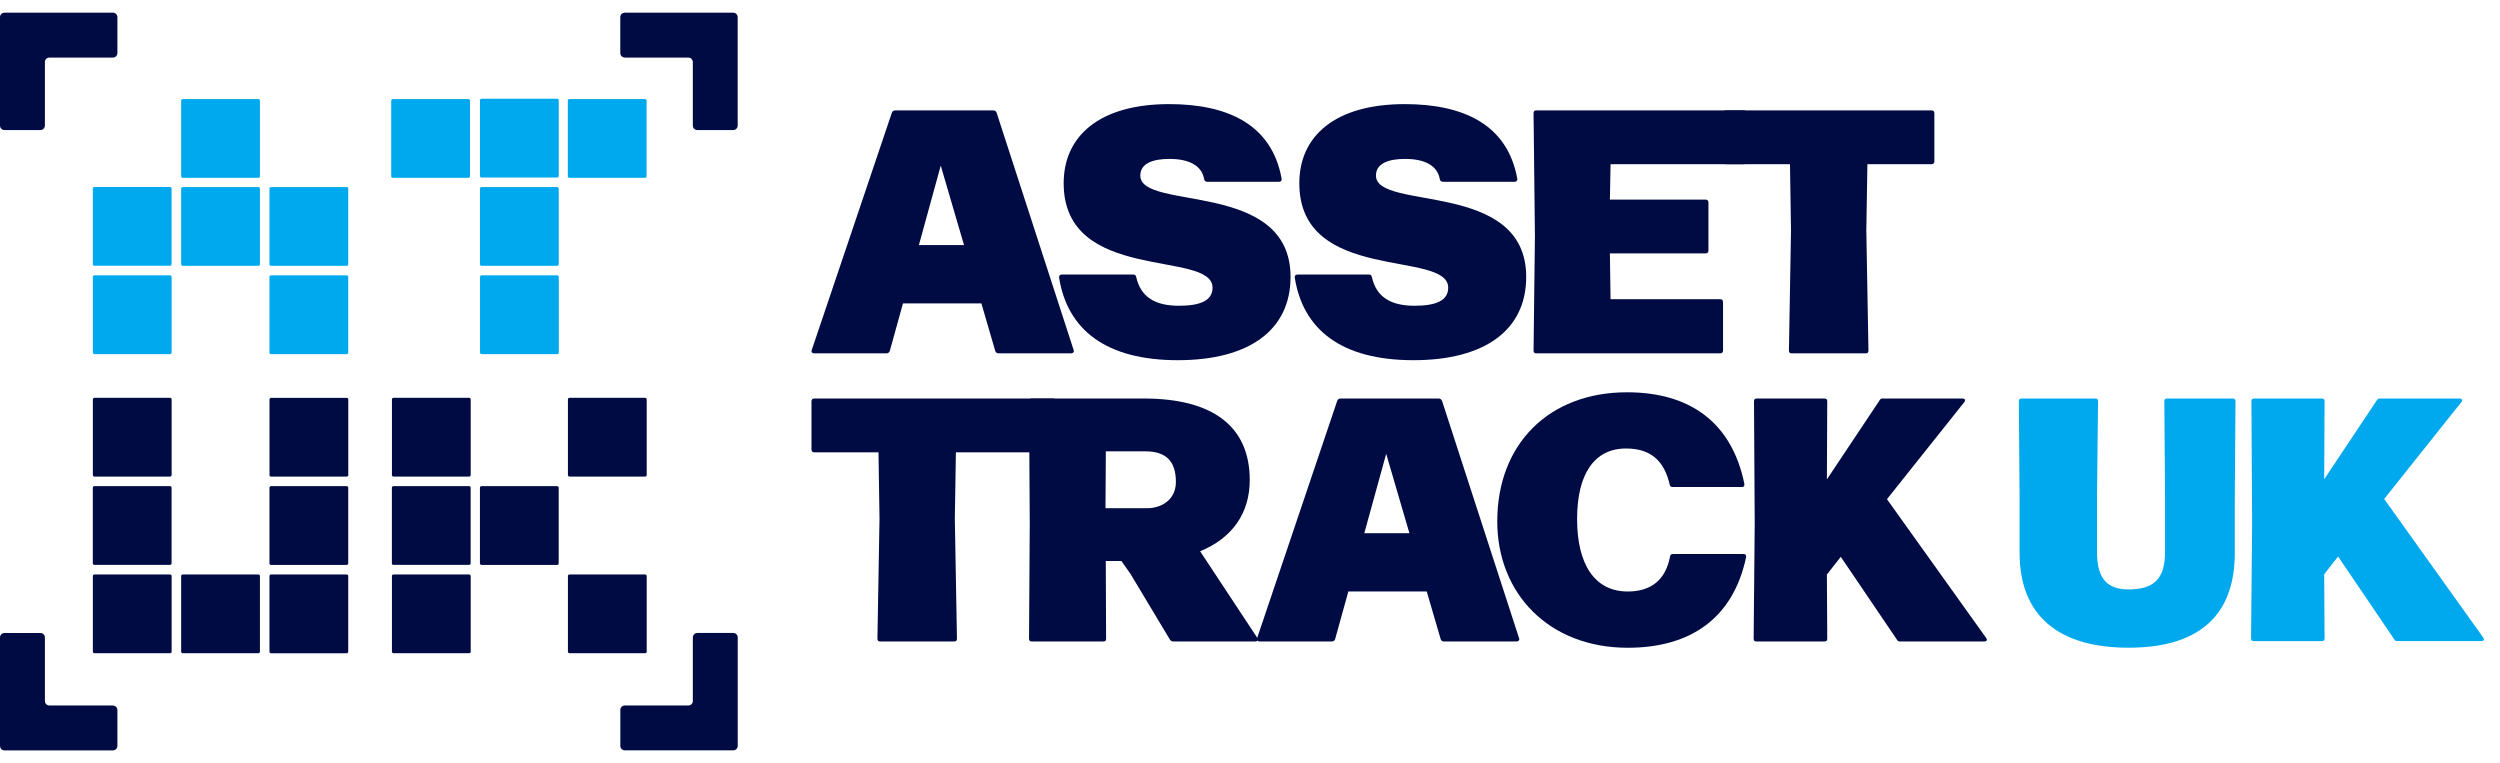 <?xml version="1.0" encoding="UTF-8"?>
<svg id="Layer_1" data-name="Layer 1" xmlns="http://www.w3.org/2000/svg" viewBox="0 0 493.2 150.54">
  <defs>
    <style>
      .cls-1 {
        fill: #00a8ed;
      }

      .cls-1, .cls-2 {
        stroke-width: 0px;
      }

      .cls-2 {
        fill: #000b43;
      }
    </style>
  </defs>
  <path class="cls-2" d="m196.62,22.26l15.2,46.83c.14.34-.13.62-.48.62h-14.38c-.27,0-.55-.21-.62-.48l-2.73-9.38h-15.47l-2.6,9.38c-.07.27-.35.48-.62.48h-14.31c-.35,0-.62-.28-.48-.62l15.81-46.83c.07-.28.34-.48.62-.48h19.44c.27,0,.55.2.62.48Zm-11.03,10.41l-4.31,15.67h8.9l-4.59-15.67Z"/>
  <path class="cls-2" d="m208.95,54.78c-.07-.42.2-.62.55-.62h14.1c.28,0,.48.14.55.48.89,4.04,3.84,5.68,8.42,5.68,4.25,0,6.64-1.03,6.64-3.56,0-7.54-29.37-.76-29.37-20.61,0-9.31,7.05-15.61,20.82-15.61,11.57,0,20.26,4.04,22.18,14.72.06.41-.21.61-.55.61h-14.11c-.34,0-.55-.2-.62-.48-.41-2.6-2.8-4.04-6.85-4.04-3.28,0-5.75.89-5.75,3.29,0,7.05,29.64.75,29.64,19.99,0,10.48-8.15,16.43-22.25,16.43s-21.77-5.95-23.41-16.29Z"/>
  <path class="cls-2" d="m255.44,54.78c-.07-.42.2-.62.55-.62h14.1c.28,0,.48.14.55.48.89,4.04,3.84,5.68,8.42,5.68,4.25,0,6.64-1.03,6.64-3.56,0-7.54-29.37-.76-29.37-20.61,0-9.31,7.05-15.61,20.82-15.61,11.57,0,20.26,4.04,22.18,14.72.06.41-.21.61-.55.61h-14.11c-.34,0-.55-.2-.62-.48-.41-2.6-2.8-4.04-6.85-4.04-3.28,0-5.75.89-5.75,3.29,0,7.05,29.64.75,29.64,19.99,0,10.48-8.15,16.43-22.25,16.43s-21.77-5.95-23.41-16.29Z"/>
  <path class="cls-2" d="m339.92,59.57v9.59c0,.34-.2.55-.54.55h-36.29c-.34,0-.55-.14-.55-.55l.27-22.59-.27-24.24c0-.42.21-.55.55-.55h40.94c.34,0,.55.2.55.55v9.51c0,.35-.21.55-.55.55h-26.3l-.13,6.99h18.89c.34,0,.55.2.55.55v9.51c0,.34-.21.55-.55.55h-18.89l.13,9.03h21.64c.34,0,.54.21.54.55Z"/>
  <path class="cls-2" d="m368.61,69.16c0,.41-.21.55-.55.55h-14.59c-.34,0-.55-.14-.55-.55l.41-23.69-.2-13.08h-12.67c-.34,0-.55-.2-.55-.55v-9.51c0-.35.21-.55.55-.55h40.6c.35,0,.55.2.55.55v9.51c0,.35-.2.55-.55.55h-12.66l-.21,13.08.42,23.69Z"/>
  <path class="cls-2" d="m188.79,126c0,.42-.21.55-.55.55h-14.59c-.34,0-.55-.13-.55-.55l.41-23.69-.2-13.07h-12.67c-.34,0-.55-.21-.55-.55v-9.52c0-.34.21-.55.55-.55h47.1c.35,0,.55.21.55.55v9.52c0,.34-.2.55-.55.55h-19.16l-.21,13.07.42,23.69Z"/>
  <path class="cls-2" d="m248.08,125.87c.2.34,0,.68-.42.68h-16.22c-.28,0-.48-.13-.62-.34l-7.81-13.01-1.78-2.53h-3.08l.06,15.33c0,.42-.2.55-.54.55h-14.11c-.34,0-.55-.13-.55-.55l.14-22.66-.14-24.17c0-.41.21-.55.55-.55h22.11c13.49,0,20.88,5.41,20.88,16.09,0,6.5-3.42,11.44-9.79,14.04l11.3,17.12Zm-29.92-36.84l-.07,11.23h8.28c2.46,0,5.61-1.44,5.61-5.2,0-4.24-2.12-6.02-6.03-6.02h-7.8Z"/>
  <path class="cls-2" d="m284.49,79.1l15.2,46.83c.14.35-.14.62-.48.62h-14.38c-.28,0-.55-.2-.62-.48l-2.74-9.38h-15.47l-2.6,9.38c-.07.28-.34.48-.62.48h-14.31c-.34,0-.62-.27-.48-.62l15.81-46.83c.07-.27.35-.48.62-.48h19.44c.28,0,.55.21.62.48Zm-11.02,10.41l-4.32,15.68h8.9l-4.59-15.68Z"/>
  <path class="cls-2" d="m295.38,102.86c0-15.27,10.2-25.47,25.61-25.47,12.39,0,20.68,5.95,23.14,18.08.07.41-.14.61-.48.61h-13.7c-.27,0-.48-.13-.55-.48-1.1-4.79-3.83-7.12-8.62-7.12-6.23,0-9.65,5-9.65,13.9s3.42,14.31,9.99,14.31c4.59,0,7.47-2.26,8.35-6.91.07-.35.21-.48.55-.48h13.97c.34,0,.55.2.48.62-2.53,11.98-10.89,17.87-23.35,17.87-15.54,0-25.74-10.68-25.74-24.92Z"/>
  <path class="cls-2" d="m371.45,78.62h15.74c.41,0,.62.28.34.69l-15.27,19.17,19.58,27.39c.27.41.07.68-.34.68h-16.64c-.28,0-.48-.07-.62-.34l-11.09-16.36-2.74,3.49.07,12.66c0,.42-.21.55-.55.55h-13.42c-.34,0-.55-.13-.55-.55l.21-22.73-.14-24.1c0-.41.2-.55.55-.55h13.35c.34,0,.55.14.55.55l-.07,15.4,10.41-15.61c.13-.28.34-.35.62-.35Z"/>
  <path class="cls-1" d="m398.42,109.09v-10.89l-.14-19.03c0-.41.21-.55.55-.55h14.52c.34,0,.55.14.55.55l-.2,18.62v11.16c0,5.41,2.19,7.33,6.23,7.33,4.79,0,7.19-1.92,7.19-7.33v-10.82l-.14-18.96c0-.41.2-.55.55-.55h12.94c.34,0,.55.14.55.55l-.14,19.03v10.89c0,12.32-7.05,18.69-20.95,18.69s-21.5-6.37-21.5-18.69Z"/>
  <path class="cls-2" d="m8.86,24.78v-12.54c0-.49.4-.88.88-.88h12.54c.49,0,.88-.4.88-.88V3.38c0-.49-.4-.88-.88-.88H.88C.4,2.5,0,2.9,0,3.38v21.4C0,25.27.4,25.66.88,25.66h7.09c.49,0,.88-.4.88-.88Z"/>
  <path class="cls-2" d="m123.26,11.36h12.54c.49,0,.88.4.88.88v12.54c0,.49.4.88.88.88h7.09c.49,0,.88-.4.88-.88V3.38c0-.49-.4-.88-.88-.88h-21.4c-.49,0-.88.4-.88.88v7.09c0,.49.4.88.88.88Z"/>
  <path class="cls-2" d="m136.68,125.76v12.54c0,.49-.4.88-.88.88h-12.54c-.49,0-.88.4-.88.88v7.09c0,.49.4.88.88.88h21.4c.49,0,.88-.4.88-.88v-21.4c0-.49-.4-.88-.88-.88h-7.09c-.49,0-.88.4-.88.88Z"/>
  <path class="cls-2" d="m22.28,139.18h-12.54c-.49,0-.88-.4-.88-.88v-12.54c0-.49-.4-.88-.88-.88H.88C.4,124.87,0,125.27,0,125.76v21.4C0,147.64.4,148.04.88,148.04h21.4c.49,0,.88-.4.88-.88v-7.09c0-.49-.4-.88-.88-.88Z"/>
  <g>
    <g>
      <rect class="cls-2" x="53.17" y="78.48" width="15.54" height="15.54" rx=".3" ry=".3" transform="translate(147.19 25.32) rotate(90)"/>
      <rect class="cls-2" x="53.17" y="113.33" width="15.54" height="15.54" rx=".3" ry=".3" transform="translate(182.03 60.16) rotate(90)"/>
      <rect class="cls-2" x="53.17" y="95.91" width="15.54" height="15.54" rx=".3" ry=".3" transform="translate(164.61 42.74) rotate(90)"/>
      <rect class="cls-2" x="18.32" y="113.33" width="15.54" height="15.54" rx=".3" ry=".3"/>
      <rect class="cls-2" x="35.74" y="113.33" width="15.54" height="15.54" rx=".3" ry=".3"/>
      <rect class="cls-2" x="18.32" y="78.48" width="15.54" height="15.54" rx=".3" ry=".3" transform="translate(112.34 60.16) rotate(90)"/>
      <rect class="cls-2" x="18.32" y="95.91" width="15.54" height="15.54" rx=".3" ry=".3" transform="translate(129.76 77.58) rotate(90)"/>
    </g>
    <g>
      <rect class="cls-1" x="53.17" y="36.9" width="15.54" height="15.54" rx=".3" ry=".3" transform="translate(105.6 -16.27) rotate(90)"/>
      <rect class="cls-1" x="35.74" y="36.9" width="15.54" height="15.54" rx=".3" ry=".3"/>
      <rect class="cls-1" x="35.74" y="19.54" width="15.54" height="15.54" rx=".3" ry=".3"/>
      <rect class="cls-1" x="18.32" y="36.9" width="15.54" height="15.54" rx=".3" ry=".3" transform="translate(70.75 18.57) rotate(90)"/>
      <rect class="cls-1" x="53.17" y="54.32" width="15.54" height="15.54" rx=".3" ry=".3" transform="translate(123.02 1.15) rotate(90)"/>
      <rect class="cls-1" x="18.32" y="54.32" width="15.54" height="15.54" rx=".3" ry=".3"/>
    </g>
    <g>
      <rect class="cls-2" x="94.68" y="95.91" width="15.54" height="15.54" rx=".3" ry=".3"/>
      <rect class="cls-2" x="112.04" y="113.33" width="15.54" height="15.54" rx=".3" ry=".3"/>
      <rect class="cls-2" x="112.04" y="78.48" width="15.54" height="15.54" rx=".3" ry=".3"/>
      <rect class="cls-2" x="77.32" y="113.33" width="15.54" height="15.54" rx=".3" ry=".3"/>
      <rect class="cls-2" x="77.32" y="78.48" width="15.54" height="15.54" rx=".3" ry=".3" transform="translate(171.34 1.16) rotate(90)"/>
      <rect class="cls-2" x="77.32" y="95.91" width="15.54" height="15.54" rx=".3" ry=".3" transform="translate(188.76 18.58) rotate(90)"/>
    </g>
    <g>
      <rect class="cls-1" x="112.03" y="19.54" width="15.54" height="15.54" rx=".3" ry=".3" transform="translate(147.1 -92.49) rotate(90)"/>
      <rect class="cls-1" x="77.19" y="19.54" width="15.54" height="15.54" rx=".3" ry=".3" transform="translate(112.26 -57.65) rotate(90)"/>
      <rect class="cls-1" x="94.7" y="54.32" width="15.54" height="15.54" rx=".3" ry=".3"/>
      <rect class="cls-1" x="94.7" y="19.48" width="15.54" height="15.54" rx=".3" ry=".3" transform="translate(129.71 -75.22) rotate(90)"/>
      <rect class="cls-1" x="94.7" y="36.9" width="15.54" height="15.54" rx=".3" ry=".3" transform="translate(147.13 -57.8) rotate(90)"/>
    </g>
  </g>
  <path class="cls-1" d="m469.54,78.62h15.72c.41,0,.61.27.34.68l-15.25,19.14,19.55,27.35c.27.41.07.68-.34.68h-16.61c-.27,0-.48-.07-.61-.34l-11.08-16.34-2.74,3.49.07,12.65c0,.41-.2.55-.55.55h-13.4c-.34,0-.55-.14-.55-.55l.21-22.7-.14-24.06c0-.41.2-.55.55-.55h13.33c.34,0,.55.14.55.55l-.07,15.38,10.39-15.59c.14-.27.34-.34.62-.34Z"/>
</svg>